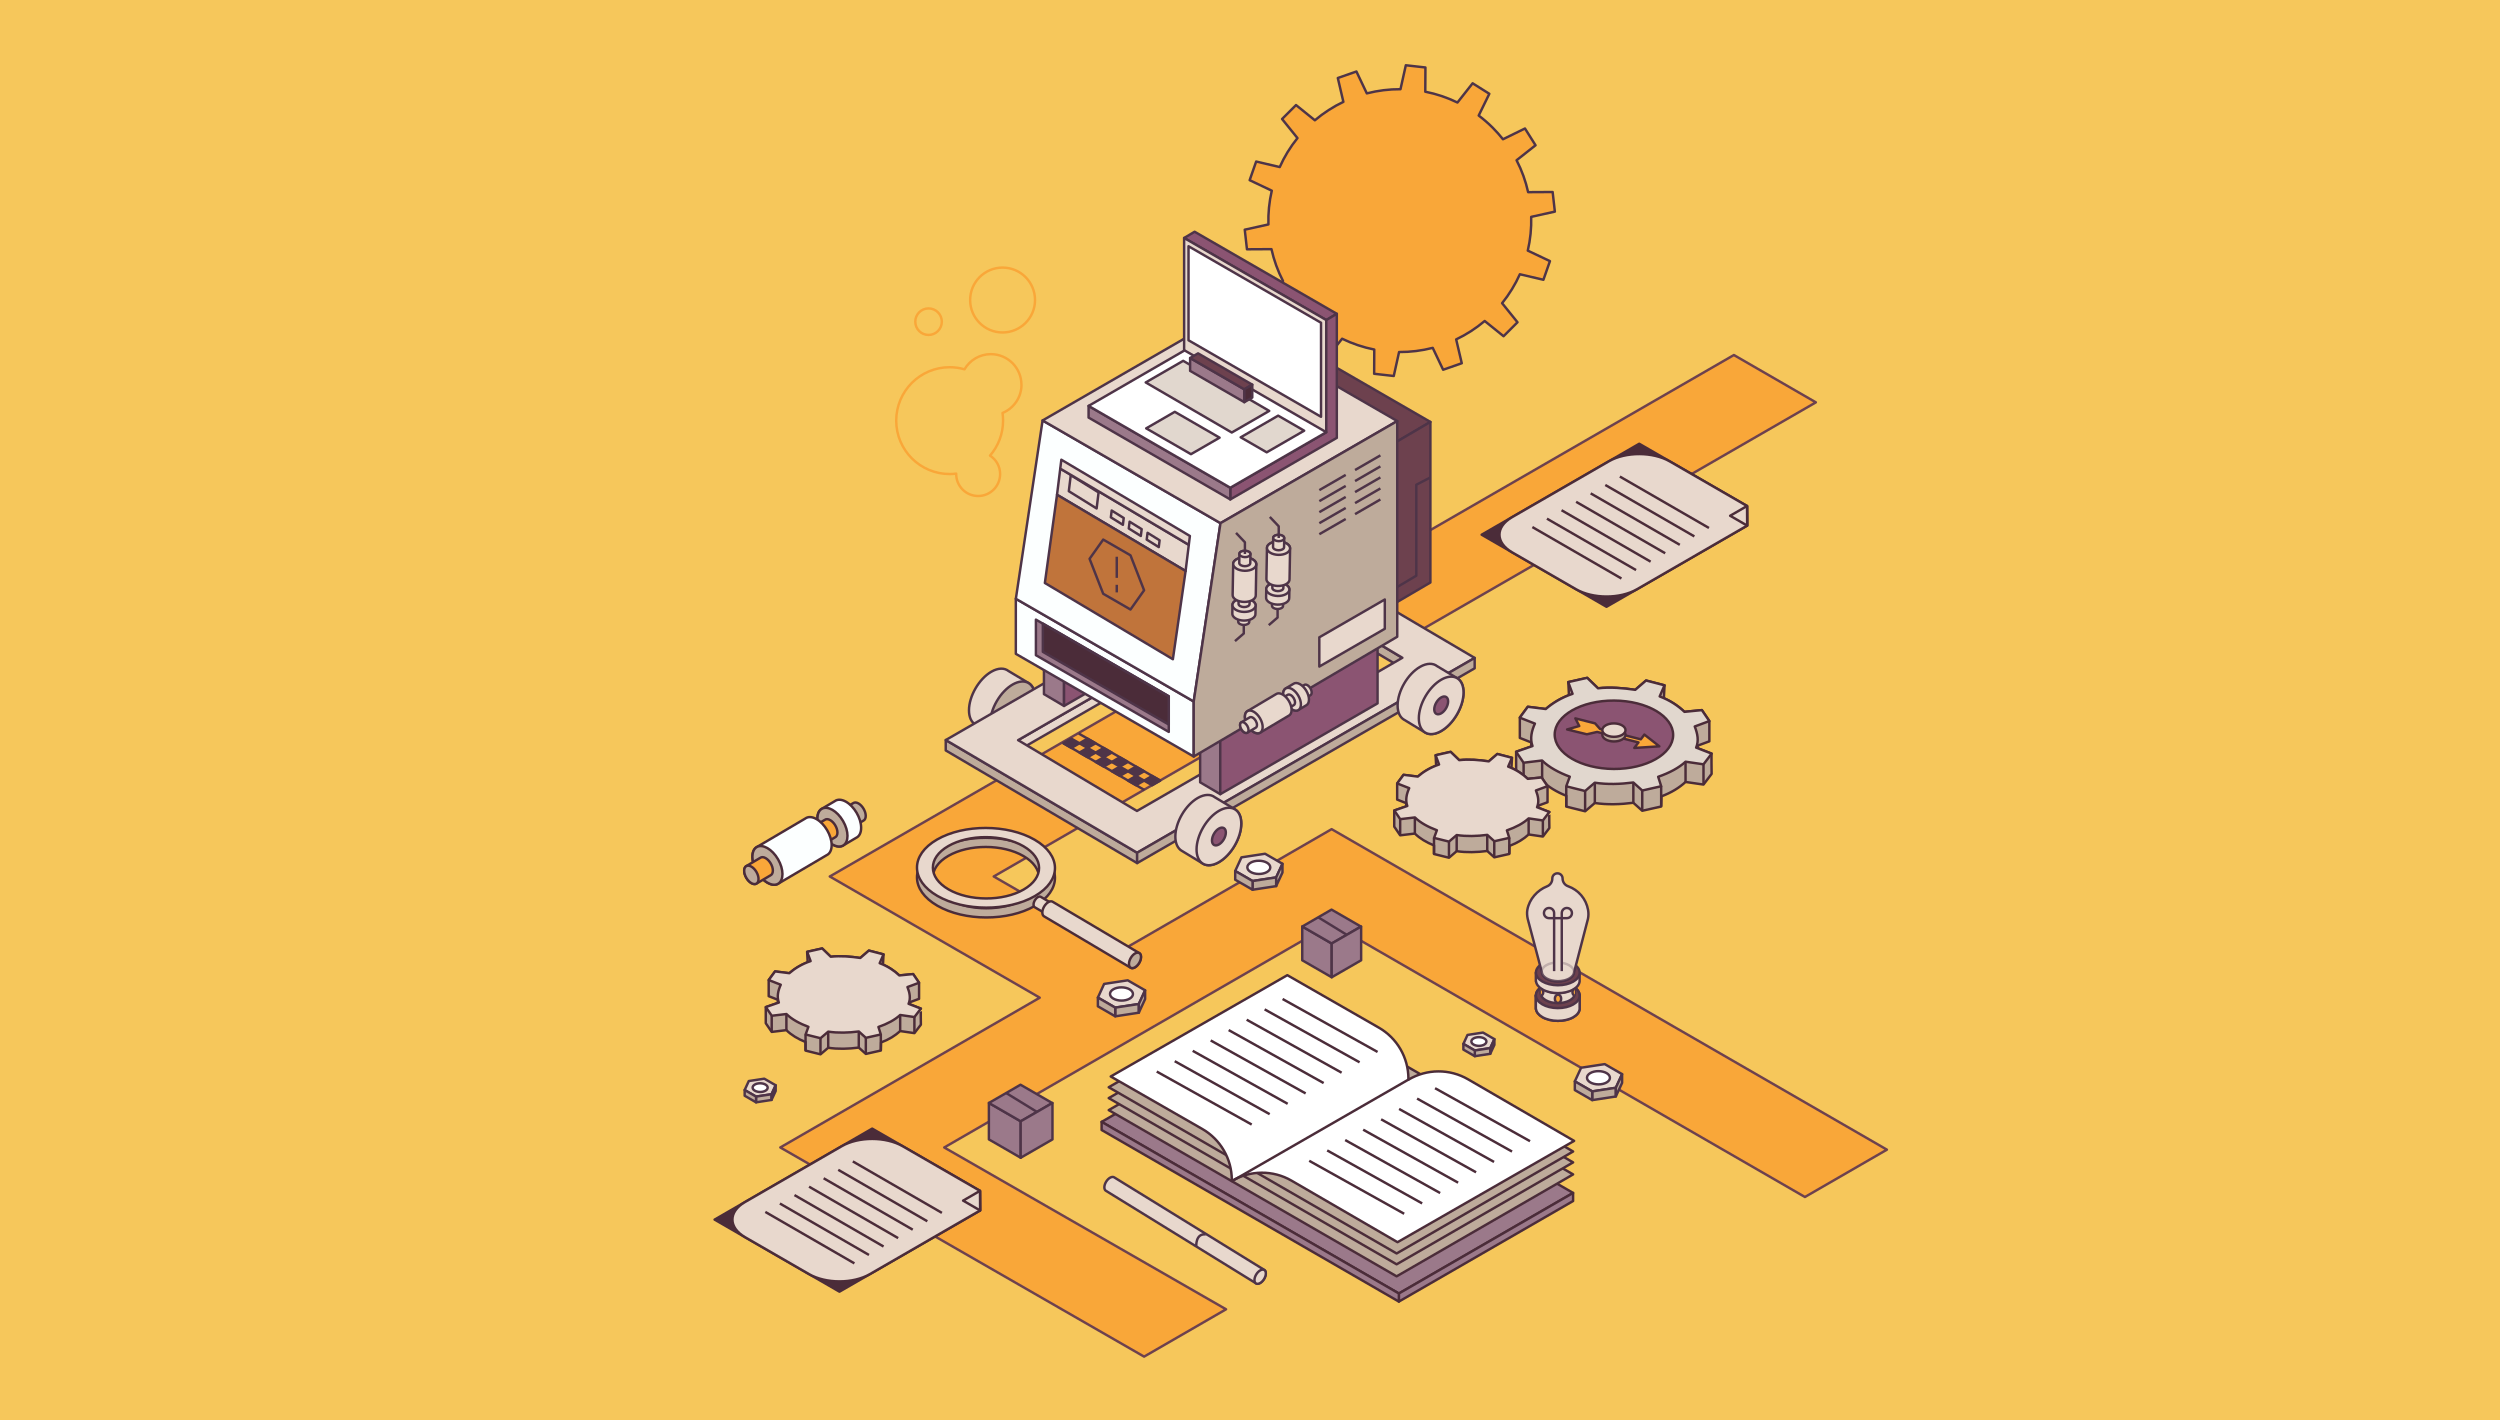 <?xml version="1.0" encoding="UTF-8"?><svg id="Layer_1" xmlns="http://www.w3.org/2000/svg" width="880" height="500" viewBox="0 0 880 500"><rect width="880" height="500" style="fill:#f6c75b;"/><g><polygon points="635.33 421.34 664.19 404.68 497.59 308.52 497.59 308.52 468.73 291.86 439.88 308.52 439.88 308.52 394.83 334.52 349.79 308.52 639.18 141.63 610.32 124.97 292.08 308.52 320.93 325.18 320.93 325.18 365.98 351.18 365.98 351.18 365.98 351.19 274.67 403.9 274.69 403.92 274.69 403.92 402.72 477.53 431.57 460.87 332.37 403.91 406.28 361.24 406.28 361.24 423.69 351.18 423.69 351.18 468.73 325.18 635.33 421.34" style="fill:#f9a739; stroke:#6d414e; stroke-linejoin:round; stroke-width:.87px;"/><path d="m540.49,51.11l-3.7-5.88-7.75,3.79c-1.11-1.41-2.32-2.77-3.62-4.08-1.56-1.56-3.21-2.98-4.92-4.27l3.74-7.66-5.88-3.69-5.34,6.77c-3.63-1.77-7.43-3.04-11.32-3.81l.05-8.53-6.9-.78-1.88,8.43c-3.98-.02-7.97.47-11.85,1.47l-3.66-7.7-6.55,2.29,1.96,8.4c-3.55,1.68-6.92,3.84-10.03,6.48l-6.64-5.36-4.91,4.91,5.42,6.72c-2.56,3.17-4.64,6.59-6.24,10.19l-8.3-1.94-2.29,6.56,7.79,3.7c-.91,3.9-1.31,7.9-1.19,11.88l-8.33,1.85.78,6.9,8.63-.05c.85,3.86,2.21,7.65,4.07,11.23l-6.69,5.28,3.7,5.88,7.76-3.79c1.11,1.41,2.32,2.77,3.62,4.07,1.56,1.56,3.21,2.98,4.92,4.27l-3.74,7.66,5.88,3.7,5.34-6.77c3.62,1.77,7.43,3.04,11.32,3.81l-.04,8.53,6.9.78,1.87-8.43c3.98.02,7.97-.47,11.85-1.47l3.66,7.7,6.56-2.29-1.97-8.39c3.55-1.69,6.92-3.84,10.04-6.48l6.64,5.36,4.91-4.91-5.42-6.72c2.56-3.17,4.64-6.6,6.25-10.18l8.29,1.94,2.3-6.56-7.8-3.7c.91-3.9,1.31-7.9,1.2-11.88l8.33-1.85-.78-6.9-8.63.05c-.86-3.87-2.21-7.65-4.07-11.23l6.69-5.28Z" style="fill:#f9a739; stroke:#4e3448; stroke-linejoin:round; stroke-width:.87px;"/><g><polygon points="492.4 455.31 387.77 394.9 449.1 359.5 553.73 419.91 492.4 455.31" style="fill:#9b798a; stroke:#4b2c39; stroke-linejoin:round; stroke-width:.87px;"/><polygon points="553.73 422.76 492.4 458.16 492.4 455.31 553.73 419.91 553.73 422.76" style="fill:#9b798a; stroke:#4b2c39; stroke-linejoin:round; stroke-width:.87px;"/><polygon points="387.77 397.76 492.4 458.16 492.4 455.31 387.77 394.9 387.77 397.76" style="fill:#9b798a; stroke:#4b2c39; stroke-linejoin:round; stroke-width:.87px;"/></g><polygon points="491.61 449.27 390.27 390.76 452.39 354.88 553.73 413.39 491.61 449.27" style="fill:#beab9b; stroke:#4b2c39; stroke-linejoin:round; stroke-width:.87px;"/><polygon points="491.61 445.04 390.27 386.53 452.39 350.65 553.73 409.16 491.61 445.04" style="fill:#beab9b; stroke:#4b2c39; stroke-linejoin:round; stroke-width:.87px;"/><polygon points="491.61 441.22 390.27 382.71 452.39 346.82 485.32 365.84 478.44 389.33 510.05 380.11 553.73 405.33 491.61 441.22" style="fill:#beab9b; stroke:#4b2c39; stroke-linejoin:round; stroke-width:.87px;"/><path d="m453.14,343.26l32.21,18.47c6.44,3.69,10.41,10.55,10.41,17.97v.36h0c6.46-3.86,14.51-3.91,21.02-.13l37.31,21.66-62.16,35.66-37.31-21.66c-6.51-3.78-14.56-3.73-21.02.13h0s0-.36,0-.36c0-7.42-3.97-14.28-10.41-17.97l-32.21-18.47,62.16-35.66Z" style="fill:#fff; stroke:#4b2c39; stroke-linejoin:round; stroke-width:.87px;"/><line x1="433.78" y1="415.68" x2="495.9" y2="379.94" style="fill:#e8d8cd; stroke:#4b2c39; stroke-linejoin:round; stroke-width:.87px;"/><g><line x1="505.14" y1="383.05" x2="538.57" y2="401.7" style="fill:#e8d8cd; stroke:#4b2c39; stroke-linejoin:round; stroke-width:.87px;"/><line x1="498.81" y1="386.7" x2="532.24" y2="405.35" style="fill:#e8d8cd; stroke:#4b2c39; stroke-linejoin:round; stroke-width:.87px;"/><line x1="492.48" y1="390.35" x2="525.91" y2="409" style="fill:#e8d8cd; stroke:#4b2c39; stroke-linejoin:round; stroke-width:.87px;"/><line x1="486.15" y1="394" x2="519.58" y2="412.65" style="fill:#e8d8cd; stroke:#4b2c39; stroke-linejoin:round; stroke-width:.87px;"/><line x1="479.83" y1="397.65" x2="513.26" y2="416.3" style="fill:#e8d8cd; stroke:#4b2c39; stroke-linejoin:round; stroke-width:.87px;"/><line x1="473.5" y1="401.3" x2="506.93" y2="419.95" style="fill:#e8d8cd; stroke:#4b2c39; stroke-linejoin:round; stroke-width:.87px;"/><line x1="467.17" y1="404.95" x2="500.6" y2="423.6" style="fill:#e8d8cd; stroke:#4b2c39; stroke-linejoin:round; stroke-width:.87px;"/><line x1="460.84" y1="408.6" x2="494.27" y2="427.25" style="fill:#e8d8cd; stroke:#4b2c39; stroke-linejoin:round; stroke-width:.87px;"/></g><g><line x1="451.47" y1="351.65" x2="484.9" y2="370.29" style="fill:#e8d8cd; stroke:#4b2c39; stroke-linejoin:round; stroke-width:.87px;"/><line x1="445.15" y1="355.3" x2="478.58" y2="373.94" style="fill:#e8d8cd; stroke:#4b2c39; stroke-linejoin:round; stroke-width:.87px;"/><line x1="438.82" y1="358.94" x2="472.25" y2="377.59" style="fill:#e8d8cd; stroke:#4b2c39; stroke-linejoin:round; stroke-width:.87px;"/><line x1="432.49" y1="362.59" x2="465.92" y2="381.24" style="fill:#e8d8cd; stroke:#4b2c39; stroke-linejoin:round; stroke-width:.87px;"/><line x1="426.16" y1="366.24" x2="459.59" y2="384.89" style="fill:#e8d8cd; stroke:#4b2c39; stroke-linejoin:round; stroke-width:.87px;"/><line x1="419.83" y1="369.89" x2="453.26" y2="388.54" style="fill:#e8d8cd; stroke:#4b2c39; stroke-linejoin:round; stroke-width:.87px;"/><line x1="413.5" y1="373.54" x2="446.93" y2="392.19" style="fill:#e8d8cd; stroke:#4b2c39; stroke-linejoin:round; stroke-width:.87px;"/><line x1="407.17" y1="377.19" x2="440.6" y2="395.84" style="fill:#e8d8cd; stroke:#4b2c39; stroke-linejoin:round; stroke-width:.87px;"/></g><g><polygon points="345 426.08 295.49 454.67 251.54 429.3 307.01 397.27 344.96 419.18 345 426.08" style="fill:#4b2c39; stroke:#4b2c39; stroke-linejoin:round; stroke-width:.87px;"/><path d="m345,426.08l-38.84,22.43c-5.89,3.4-15.48,3.39-21.41-.04l-22.47-12.97c-5.93-3.42-5.96-8.96-.07-12.36l34.13-19.7c5.89-3.4,15.48-3.39,21.41.04l27.21,15.71.04,6.9Z" style="fill:#e8d8cd; stroke:#4b2c39; stroke-linejoin:round; stroke-width:.87px;"/><line x1="300.19" y1="408.82" x2="331.55" y2="426.93" style="fill:#e8d8cd; stroke:#4b2c39; stroke-linejoin:round; stroke-width:.87px;"/><line x1="295.06" y1="411.78" x2="326.42" y2="429.89" style="fill:#e8d8cd; stroke:#4b2c39; stroke-linejoin:round; stroke-width:.87px;"/><line x1="289.92" y1="414.75" x2="321.29" y2="432.85" style="fill:#e8d8cd; stroke:#4b2c39; stroke-linejoin:round; stroke-width:.87px;"/><line x1="284.79" y1="417.71" x2="316.15" y2="435.82" style="fill:#e8d8cd; stroke:#4b2c39; stroke-linejoin:round; stroke-width:.87px;"/><line x1="279.65" y1="420.67" x2="311.02" y2="438.78" style="fill:#e8d8cd; stroke:#4b2c39; stroke-linejoin:round; stroke-width:.87px;"/><line x1="274.52" y1="423.64" x2="305.88" y2="441.75" style="fill:#e8d8cd; stroke:#4b2c39; stroke-linejoin:round; stroke-width:.87px;"/><line x1="269.39" y1="426.6" x2="300.75" y2="444.71" style="fill:#e8d8cd; stroke:#4b2c39; stroke-linejoin:round; stroke-width:.87px;"/><polygon points="339.01 422.62 344.96 419.18 345 426.08 339.01 422.62" style="fill:#e8d8cd; stroke:#4b2c39; stroke-linejoin:round; stroke-width:.87px;"/></g><g><g><path d="m444.94,446.95c.4.19.64.65.62,1.33-.04,1.25-.96,2.75-2.07,3.35-.6.32-1.13.31-1.48.04l-52.66-32.47c-.4-.19-.64-.65-.62-1.33.04-1.25.96-2.75,2.07-3.35.6-.32,1.13-.31,1.48-.04l52.66,32.47Z" style="fill:#e8d8cd; stroke:#4e3448; stroke-linejoin:round; stroke-width:.87px;"/><ellipse cx="443.56" cy="449.37" rx="2.78" ry="1.6" transform="translate(-172.49 587.76) rotate(-58.03)" style="fill:#e8d8cd; stroke:#4e3448; stroke-linejoin:round; stroke-width:.87px;"/></g><path d="m421.09,438.69s-.31-4.61,3.36-4.18" style="fill:#e8d8cd; stroke:#4e3448; stroke-linejoin:round; stroke-width:.87px;"/></g><circle cx="352.91" cy="105.61" r="11.42" style="fill:none; stroke:#f9a739; stroke-linejoin:round; stroke-width:.87px;"/><circle cx="326.85" cy="113.23" r="4.67" style="fill:none; stroke:#f9a739; stroke-linejoin:round; stroke-width:.87px;"/><path d="m359.54,135.42c0-5.94-4.82-10.76-10.76-10.76-3.96,0-7.42,2.15-9.28,5.34-1.66-.48-3.42-.74-5.23-.74-10.38,0-18.8,8.42-18.8,18.8s8.42,18.8,18.8,18.8c.78,0,1.55-.05,2.31-.15,0,.05,0,.1,0,.15,0,4.27,3.46,7.73,7.73,7.73s7.73-3.46,7.73-7.73c0-2.73-1.42-5.12-3.55-6.49,2.86-3.3,4.59-7.6,4.59-12.31,0-.91-.07-1.81-.19-2.69,3.91-1.61,6.67-5.46,6.67-9.95Z" style="fill:none; stroke:#f9a739; stroke-linejoin:round; stroke-width:.87px;"/><g><g><path d="m552.03,240.11l6.67-1.5,3.8,3.68c4.36-.5,8.97-.08,13.12.54l3.8-3.28,6.5,1.69-.24,4.51c2.9,1.28,5.26,2.93,7.25,4.82l6.13-.61,2.63,3.86v7.13l-4.11,1.52c0,.23,0,.46,0,.68,0,.07.01.15,0,.22l4.91,1.91c-.1-.1,0,7.13,0,7.13l-2.87,3.76-6.31-.92c-2.18,2.01-4.91,3.73-8.47,5.06l-.11,3.59-6.66,1.49-3.13-2.81c-4.62.59-9.16.74-13.56.08l-3.42,2.91-6.64-1.65v-3.81c-3.43-1.37-6.32-3.11-8.49-5.27l-6.52.78-2.63-3.86v-7.13l5.33-1.85s0-.05,0-.08c-.02-.26-.02-.53,0-.79-.01-.19-.02-.38,0-.57l-4.03-1.59v-7.13l2.82-3.83,6.31.79c2.14-1.85,4.84-3.6,8.16-4.89l-.23-4.59Z" style="fill:#beab9b; stroke:#4b2c39; stroke-linejoin:round; stroke-width:.87px;"/><path d="m578.07,278.26l6.67-1.5-1.06-3.33c3.97-1.38,7.28-3.14,9.64-5.31l6.31.92,2.87-3.76-5.46-2.12c1-2.44.51-4.88-.49-7.44l5.14-1.9-2.63-3.86-6.13.61c-2.32-2.2-5.13-4.07-8.72-5.43l1.7-3.91-6.5-1.69-3.8,3.28c-4.15-.61-8.75-1.04-13.11-.54l-3.81-3.68-6.67,1.5,1.52,4.13c-3.92,1.31-7.04,3.27-9.44,5.35l-6.32-.8-2.82,3.83,5.33,2.1c-1.15,2.49-1.8,5.27-.85,7.9l-5.78,2.01,2.63,3.86,6.52-.78c2.39,2.38,5.92,4.26,9.75,5.69l-1.25,3.39,6.64,1.66,3.42-2.92c4.4.66,8.94.52,13.56-.08l3.12,2.81Z" style="fill:#e1d7ce; stroke:#4b2c39; stroke-linejoin:round; stroke-width:.87px;"/><line x1="557.96" y1="285.57" x2="557.96" y2="278.45" style="fill:#e8d8cd; stroke:#4b2c39; stroke-linejoin:round; stroke-width:.87px;"/><line x1="561.38" y1="282.66" x2="561.38" y2="275.53" style="fill:#e8d8cd; stroke:#4b2c39; stroke-linejoin:round; stroke-width:.87px;"/><line x1="578.07" y1="285.38" x2="578.07" y2="278.26" style="fill:#e8d8cd; stroke:#4b2c39; stroke-linejoin:round; stroke-width:.87px;"/><line x1="574.94" y1="282.58" x2="574.94" y2="275.45" style="fill:#e8d8cd; stroke:#4b2c39; stroke-linejoin:round; stroke-width:.87px;"/><line x1="584.73" y1="283.89" x2="584.73" y2="276.76" style="fill:#e8d8cd; stroke:#4b2c39; stroke-linejoin:round; stroke-width:.87px;"/><line x1="599.63" y1="276.16" x2="599.63" y2="269.03" style="fill:#e8d8cd; stroke:#4b2c39; stroke-linejoin:round; stroke-width:.87px;"/><line x1="593.31" y1="275.24" x2="593.31" y2="268.11" style="fill:#e8d8cd; stroke:#4b2c39; stroke-linejoin:round; stroke-width:.87px;"/><line x1="551.32" y1="283.92" x2="551.32" y2="276.79" style="fill:#e8d8cd; stroke:#4b2c39; stroke-linejoin:round; stroke-width:.87px;"/><line x1="542.83" y1="274.84" x2="542.83" y2="267.71" style="fill:#e8d8cd; stroke:#4b2c39; stroke-linejoin:round; stroke-width:.87px;"/><line x1="536.31" y1="275.61" x2="536.31" y2="268.49" style="fill:#e8d8cd; stroke:#4b2c39; stroke-linejoin:round; stroke-width:.87px;"/></g><g><ellipse cx="568.11" cy="258.64" rx="12.04" ry="20.85" transform="translate(306.39 825.34) rotate(-89.69)" style="fill:#8b5472; stroke:#4b2c39; stroke-linejoin:round; stroke-width:.87px;"/><polygon points="558.58 258.47 562.19 257.64 576.74 261.33 575.27 263.28 584.09 262.71 578.82 258.57 577.56 260.24 563.2 256.59 561.47 254.63 554.52 252.87 555.9 255.56 551.62 256.77 551.62 256.77 558.58 258.47" style="fill:#f9a739; stroke:#4b2c39; stroke-linejoin:round; stroke-width:.87px;"/><ellipse cx="568.11" cy="258.64" rx="2.36" ry="4.08" transform="translate(306.39 825.34) rotate(-89.69)" style="fill:#beab9b; stroke:#4b2c39; stroke-linejoin:round; stroke-width:.87px;"/><ellipse cx="568.11" cy="257.01" rx="2.36" ry="4.08" transform="translate(308.02 823.71) rotate(-89.69)" style="fill:#e8d8cd; stroke:#4b2c39; stroke-linejoin:round; stroke-width:.87px;"/></g></g><g><path d="m505.33,265.86l5.29-1.19,3.02,2.92c3.46-.4,7.11-.06,10.41.43l3.01-2.61,5.16,1.34-.19,3.58c2.3,1.02,4.17,2.33,5.75,3.83l4.86-.48,2.09,3.06v5.65l-3.26,1.2c0,.18,0,.36,0,.54,0,.06,0,.12,0,.18l3.9,1.52c-.08-.08,0,5.65,0,5.65l-2.28,2.98-5.01-.73c-1.73,1.59-3.89,2.96-6.72,4.01l-.09,2.85-5.28,1.19-2.48-2.23c-3.66.47-7.27.59-10.76.06l-2.71,2.31-5.27-1.31v-3.02c-2.72-1.09-5.02-2.47-6.74-4.18l-5.17.62-2.09-3.06v-5.65l4.23-1.47s0-.04,0-.06c-.01-.21-.01-.42,0-.63,0-.15-.01-.3,0-.45l-3.2-1.26v-5.65l2.24-3.04,5.01.63c1.7-1.47,3.84-2.86,6.47-3.88l-.19-3.64Z" style="fill:#beab9b; stroke:#4b2c39; stroke-linejoin:round; stroke-width:.87px;"/><path d="m525.98,296.12l5.29-1.19-.84-2.64c3.15-1.09,5.78-2.49,7.65-4.22l5.01.73,2.28-2.98-4.33-1.68c.8-1.93.4-3.87-.39-5.9l4.08-1.51-2.09-3.06-4.86.48c-1.84-1.74-4.07-3.23-6.91-4.31l1.35-3.1-5.16-1.34-3.01,2.6c-3.29-.49-6.94-.82-10.4-.43l-3.02-2.92-5.29,1.19,1.21,3.27c-3.11,1.04-5.58,2.59-7.49,4.25l-5.01-.63-2.24,3.04,4.23,1.66c-.91,1.97-1.43,4.18-.67,6.27l-4.58,1.59,2.09,3.06,5.17-.61c1.89,1.88,4.7,3.38,7.73,4.51l-.99,2.69,5.26,1.31,2.71-2.31c3.49.52,7.09.41,10.76-.06l2.48,2.23Z" style="fill:#e8d8cd; stroke:#4b2c39; stroke-linejoin:round; stroke-width:.87px;"/><line x1="510.03" y1="301.92" x2="510.03" y2="296.27" style="fill:#e8d8cd; stroke:#4b2c39; stroke-linejoin:round; stroke-width:.87px;"/><line x1="512.75" y1="299.61" x2="512.75" y2="293.96" style="fill:#e8d8cd; stroke:#4b2c39; stroke-linejoin:round; stroke-width:.87px;"/><line x1="525.98" y1="301.77" x2="525.98" y2="296.12" style="fill:#e8d8cd; stroke:#4b2c39; stroke-linejoin:round; stroke-width:.87px;"/><line x1="523.51" y1="299.55" x2="523.51" y2="293.89" style="fill:#e8d8cd; stroke:#4b2c39; stroke-linejoin:round; stroke-width:.87px;"/><line x1="531.27" y1="300.59" x2="531.27" y2="294.93" style="fill:#e8d8cd; stroke:#4b2c39; stroke-linejoin:round; stroke-width:.87px;"/><line x1="543.09" y1="294.46" x2="543.09" y2="288.8" style="fill:#e8d8cd; stroke:#4b2c39; stroke-linejoin:round; stroke-width:.87px;"/><line x1="538.08" y1="293.72" x2="538.08" y2="288.07" style="fill:#e8d8cd; stroke:#4b2c39; stroke-linejoin:round; stroke-width:.87px;"/><line x1="504.77" y1="300.61" x2="504.77" y2="294.95" style="fill:#e8d8cd; stroke:#4b2c39; stroke-linejoin:round; stroke-width:.87px;"/><line x1="498.03" y1="293.41" x2="498.03" y2="287.75" style="fill:#e8d8cd; stroke:#4b2c39; stroke-linejoin:round; stroke-width:.87px;"/><line x1="492.86" y1="294.02" x2="492.86" y2="288.37" style="fill:#e8d8cd; stroke:#4b2c39; stroke-linejoin:round; stroke-width:.87px;"/></g><g><path d="m284.11,335.06l5.29-1.19,3.02,2.92c3.46-.4,7.11-.06,10.41.43l3.01-2.61,5.16,1.34-.19,3.58c2.3,1.02,4.17,2.33,5.75,3.83l4.86-.48,2.09,3.06v5.65l-3.26,1.2c0,.18,0,.36,0,.54,0,.06,0,.12,0,.18l3.9,1.52c-.08-.08,0,5.65,0,5.65l-2.28,2.98-5.01-.73c-1.73,1.59-3.89,2.96-6.72,4.01l-.09,2.85-5.28,1.19-2.48-2.23c-3.66.47-7.27.59-10.76.06l-2.71,2.31-5.27-1.31v-3.02c-2.72-1.09-5.02-2.47-6.74-4.18l-5.17.62-2.09-3.06v-5.65l4.23-1.47s0-.04,0-.06c-.01-.21-.01-.42,0-.63,0-.15-.01-.3,0-.45l-3.2-1.26v-5.65l2.24-3.04,5.01.63c1.7-1.47,3.84-2.86,6.47-3.88l-.19-3.64Z" style="fill:#beab9b; stroke:#4b2c39; stroke-linejoin:round; stroke-width:.87px;"/><path d="m304.76,365.32l5.29-1.19-.84-2.64c3.15-1.09,5.78-2.49,7.65-4.22l5.01.73,2.28-2.98-4.33-1.68c.8-1.93.4-3.87-.39-5.9l4.08-1.51-2.09-3.06-4.86.48c-1.84-1.74-4.07-3.23-6.91-4.31l1.35-3.1-5.16-1.34-3.01,2.6c-3.29-.49-6.94-.82-10.4-.43l-3.02-2.92-5.29,1.19,1.21,3.27c-3.11,1.04-5.58,2.59-7.49,4.25l-5.01-.63-2.24,3.04,4.23,1.66c-.91,1.97-1.43,4.18-.67,6.27l-4.58,1.59,2.09,3.06,5.17-.61c1.89,1.88,4.7,3.38,7.73,4.51l-.99,2.69,5.26,1.31,2.71-2.31c3.49.52,7.09.41,10.76-.06l2.48,2.23Z" style="fill:#e8d8cd; stroke:#4b2c39; stroke-linejoin:round; stroke-width:.87px;"/><line x1="288.81" y1="371.12" x2="288.81" y2="365.47" style="fill:#e8d8cd; stroke:#4b2c39; stroke-linejoin:round; stroke-width:.87px;"/><line x1="291.53" y1="368.81" x2="291.53" y2="363.16" style="fill:#e8d8cd; stroke:#4b2c39; stroke-linejoin:round; stroke-width:.87px;"/><line x1="304.77" y1="370.97" x2="304.77" y2="365.32" style="fill:#e8d8cd; stroke:#4b2c39; stroke-linejoin:round; stroke-width:.87px;"/><line x1="302.29" y1="368.75" x2="302.29" y2="363.09" style="fill:#e8d8cd; stroke:#4b2c39; stroke-linejoin:round; stroke-width:.87px;"/><line x1="310.05" y1="369.79" x2="310.05" y2="364.13" style="fill:#e8d8cd; stroke:#4b2c39; stroke-linejoin:round; stroke-width:.87px;"/><line x1="321.87" y1="363.66" x2="321.87" y2="358" style="fill:#e8d8cd; stroke:#4b2c39; stroke-linejoin:round; stroke-width:.87px;"/><line x1="316.86" y1="362.93" x2="316.86" y2="357.27" style="fill:#e8d8cd; stroke:#4b2c39; stroke-linejoin:round; stroke-width:.87px;"/><line x1="283.55" y1="369.81" x2="283.55" y2="364.16" style="fill:#e8d8cd; stroke:#4b2c39; stroke-linejoin:round; stroke-width:.87px;"/><line x1="276.81" y1="362.61" x2="276.81" y2="356.95" style="fill:#e8d8cd; stroke:#4b2c39; stroke-linejoin:round; stroke-width:.87px;"/><line x1="271.64" y1="363.22" x2="271.64" y2="357.57" style="fill:#e8d8cd; stroke:#4b2c39; stroke-linejoin:round; stroke-width:.87px;"/></g><g><polygon points="359.28 407.53 348.09 401.07 348.09 388.23 359.28 394.69 359.28 407.53" style="fill:#9b798a; stroke:#4e3448; stroke-linejoin:round; stroke-width:.87px;"/><polygon points="359.29 394.7 348.1 388.24 359.22 381.82 370.4 388.28 359.29 394.7" style="fill:#9b798a; stroke:#4e3448; stroke-linejoin:round; stroke-width:.87px;"/><polygon points="370.47 401.07 359.28 407.53 359.28 394.7 370.47 388.24 370.47 401.07" style="fill:#9b798a; stroke:#4e3448; stroke-linejoin:round; stroke-width:.87px;"/><line x1="354.23" y1="384.78" x2="364.85" y2="391.3" style="fill:#9b798a; stroke:#4e3448; stroke-linejoin:round; stroke-width:.87px;"/></g><g><polygon points="468.76 344 458.39 338.02 458.39 326.12 468.76 332.11 468.76 344" style="fill:#9b798a; stroke:#4e3448; stroke-linejoin:round; stroke-width:.87px;"/><polygon points="468.76 332.11 458.4 326.13 468.7 320.18 479.06 326.16 468.76 332.11" style="fill:#9b798a; stroke:#4e3448; stroke-linejoin:round; stroke-width:.87px;"/><polygon points="479.12 338.02 468.76 344 468.76 332.11 479.12 326.13 479.12 338.02" style="fill:#9b798a; stroke:#4e3448; stroke-linejoin:round; stroke-width:.87px;"/><line x1="464.08" y1="322.93" x2="473.92" y2="328.97" style="fill:#9b798a; stroke:#4e3448; stroke-linejoin:round; stroke-width:.87px;"/></g><g><polygon points="570.98 378.1 564.87 374.57 556.55 375.84 554.34 380.64 560.46 384.17 568.78 382.9 570.98 378.1" style="fill:#e8d8cd; stroke:#4e3448; stroke-linejoin:round; stroke-width:.87px;"/><ellipse cx="562.66" cy="379.37" rx="2.33" ry="4.04" transform="translate(180.25 939.97) rotate(-89.69)" style="fill:#fff; stroke:#4e3448; stroke-linejoin:round; stroke-width:.87px;"/><polygon points="568.78 385.97 560.46 387.24 560.46 384.17 568.78 382.9 568.78 385.97" style="fill:#beab9b; stroke:#4e3448; stroke-linejoin:round; stroke-width:.87px;"/><polygon points="560.46 387.24 554.34 383.71 554.34 380.64 560.46 384.17 560.46 387.24" style="fill:#beab9b; stroke:#4e3448; stroke-linejoin:round; stroke-width:.87px;"/><polygon points="570.98 381.17 568.78 385.93 568.78 382.86 570.98 378.1 570.98 381.17" style="fill:#beab9b; stroke:#4e3448; stroke-linejoin:round; stroke-width:.87px;"/></g><g><polygon points="403.08 348.6 396.97 345.07 388.65 346.34 386.45 351.15 392.56 354.68 400.88 353.41 403.08 348.6" style="fill:#e8d8cd; stroke:#4e3448; stroke-linejoin:round; stroke-width:.87px;"/><ellipse cx="394.76" cy="349.88" rx="2.33" ry="4.04" transform="translate(42.75 742.74) rotate(-89.69)" style="fill:#fff; stroke:#4e3448; stroke-linejoin:round; stroke-width:.87px;"/><polygon points="400.88 356.47 392.56 357.75 392.56 354.68 400.88 353.41 400.88 356.47" style="fill:#beab9b; stroke:#4e3448; stroke-linejoin:round; stroke-width:.87px;"/><polygon points="392.56 357.75 386.45 354.22 386.45 351.15 392.56 354.68 392.56 357.75" style="fill:#beab9b; stroke:#4e3448; stroke-linejoin:round; stroke-width:.87px;"/><polygon points="403.08 351.67 400.88 356.43 400.88 353.36 403.08 348.6 403.08 351.67" style="fill:#beab9b; stroke:#4e3448; stroke-linejoin:round; stroke-width:.87px;"/></g><g><polygon points="451.43 304.05 445.31 300.52 436.99 301.79 434.79 306.59 440.9 310.12 449.22 308.85 451.43 304.05" style="fill:#e8d8cd; stroke:#4e3448; stroke-linejoin:round; stroke-width:.87px;"/><ellipse cx="443.11" cy="305.32" rx="2.33" ry="4.04" transform="translate(135.39 746.76) rotate(-89.69)" style="fill:#fff; stroke:#4e3448; stroke-linejoin:round; stroke-width:.87px;"/><polygon points="449.22 311.92 440.9 313.19 440.9 310.12 449.22 308.85 449.22 311.92" style="fill:#beab9b; stroke:#4e3448; stroke-linejoin:round; stroke-width:.87px;"/><polygon points="440.9 313.19 434.79 309.66 434.79 306.59 440.9 310.12 440.9 313.19" style="fill:#beab9b; stroke:#4e3448; stroke-linejoin:round; stroke-width:.87px;"/><polygon points="451.43 307.12 449.22 311.88 449.22 308.81 451.43 304.05 451.43 307.12" style="fill:#beab9b; stroke:#4e3448; stroke-linejoin:round; stroke-width:.87px;"/></g><g><polygon points="273.04 382.02 269.03 379.7 263.57 380.53 262.12 383.69 266.13 386 271.59 385.17 273.04 382.02" style="fill:#e8d8cd; stroke:#4e3448; stroke-linejoin:round; stroke-width:.87px;"/><ellipse cx="267.58" cy="382.85" rx="1.53" ry="2.65" transform="translate(-116.72 648.35) rotate(-89.69)" style="fill:#fff; stroke:#4e3448; stroke-linejoin:round; stroke-width:.87px;"/><polygon points="271.59 387.18 266.13 388.02 266.13 386 271.59 385.17 271.59 387.18" style="fill:#beab9b; stroke:#4e3448; stroke-linejoin:round; stroke-width:.87px;"/><polygon points="266.13 388.02 262.12 385.7 262.12 383.69 266.13 386 266.13 388.02" style="fill:#beab9b; stroke:#4e3448; stroke-linejoin:round; stroke-width:.87px;"/><polygon points="273.04 384.03 271.59 387.15 271.59 385.14 273.04 382.02 273.04 384.03" style="fill:#beab9b; stroke:#4e3448; stroke-linejoin:round; stroke-width:.87px;"/></g><g><polygon points="526.03 365.78 522.02 363.46 516.56 364.3 515.11 367.45 519.13 369.77 524.58 368.93 526.03 365.78" style="fill:#e8d8cd; stroke:#4e3448; stroke-linejoin:round; stroke-width:.87px;"/><ellipse cx="520.57" cy="366.62" rx="1.53" ry="2.65" transform="translate(151.14 885.19) rotate(-89.69)" style="fill:#fff; stroke:#4e3448; stroke-linejoin:round; stroke-width:.87px;"/><polygon points="524.58 370.94 519.13 371.78 519.13 369.77 524.58 368.93 524.58 370.94" style="fill:#beab9b; stroke:#4e3448; stroke-linejoin:round; stroke-width:.87px;"/><polygon points="519.13 371.78 515.11 369.46 515.11 367.45 519.13 369.77 519.13 371.78" style="fill:#beab9b; stroke:#4e3448; stroke-linejoin:round; stroke-width:.87px;"/><polygon points="526.03 367.79 524.58 370.92 524.58 368.91 526.03 365.78 526.03 367.79" style="fill:#beab9b; stroke:#4e3448; stroke-linejoin:round; stroke-width:.87px;"/></g><g><g><path d="m556.03,355.19c.02-.17.02-.35,0-.53v-4.25h-15.41v4.79h.06c.13,1.03.88,2.04,2.25,2.83,3.01,1.74,7.89,1.75,10.88.02,1.37-.79,2.11-1.81,2.22-2.85h0Z" style="fill:#e8d8cd; stroke:#4e3448; stroke-linejoin:round; stroke-width:.87px;"/><ellipse cx="548.35" cy="350.42" rx="4.44" ry="7.69" transform="translate(194.96 896.86) rotate(-89.69)" style="fill:#e8d8cd; stroke:#4e3448; stroke-linejoin:round; stroke-width:.87px;"/></g><path d="m556.03,355.19c.02-.17.02-.35,0-.53v-4.25h-15.41v4.79h.06c.13,1.03.88,2.04,2.25,2.83,3.01,1.74,7.89,1.75,10.88.02,1.37-.79,2.11-1.81,2.22-2.85h0Z" style="fill:#e8d8cd; stroke:#4e3448; stroke-linejoin:round; stroke-width:.87px;"/><ellipse cx="548.35" cy="350.42" rx="4.44" ry="7.69" transform="translate(194.96 896.86) rotate(-89.69)" style="fill:#6d414e; stroke:#4e3448; stroke-linejoin:round; stroke-width:.87px;"/><g><path d="m554.38,349.83c.01-.14.01-.28,0-.41v-3.33h-12.1v3.76h.05c.1.81.69,1.6,1.76,2.22,2.37,1.37,6.19,1.37,8.54.02,1.08-.62,1.66-1.42,1.74-2.24h0Z" style="fill:#e8d8cd; stroke:#4e3448; stroke-linejoin:round; stroke-width:.87px;"/><ellipse cx="548.34" cy="346.08" rx="3.49" ry="6.04" transform="translate(199.29 892.54) rotate(-89.69)" style="fill:#e8d8cd; stroke:#4e3448; stroke-linejoin:round; stroke-width:.87px;"/></g><path d="m556.03,345.43c.02-.17.02-.35,0-.53v-2.53h-15.41v3.07h.06c.13,1.03.88,2.04,2.25,2.83,3.01,1.74,7.89,1.75,10.88.02,1.37-.79,2.11-1.81,2.22-2.85h0Z" style="fill:#e8d8cd; stroke:#4e3448; stroke-linejoin:round; stroke-width:.87px;"/><ellipse cx="548.35" cy="342.38" rx="4.44" ry="7.69" transform="translate(203 888.86) rotate(-89.69)" style="fill:#6d414e; stroke:#4e3448; stroke-linejoin:round; stroke-width:.87px;"/><ellipse cx="548.35" cy="342.38" rx="3.12" ry="5.41" transform="translate(203 888.86) rotate(-89.69)" style="fill:#e8d8cd; stroke:#4e3448; stroke-linejoin:round; stroke-width:.87px;"/><g><path d="m558.97,323.41l-4.86,18.71h0c0,.84-.55,1.67-1.66,2.31-2.22,1.28-5.82,1.27-8.05-.01-1.1-.63-1.66-1.46-1.68-2.29h-.01l-4.96-18.71c-.21-1.03-.31-2.09-.13-3.13.67-3.82,3.54-6.95,6.93-8.29,1.12-.44,1.86-1.51,1.86-2.71v-.07c0-.5.2-.95.53-1.28.33-.33.78-.53,1.28-.53s.95.2,1.28.53c.33.33.53.78.53,1.28,0,1.23.77,2.32,1.92,2.73,3.69,1.31,6.38,4.47,7.05,8.33.18,1.04.18,2.1-.03,3.13Z" style="fill:#e8d8cd; stroke:#4e3448; stroke-linejoin:round; stroke-width:.87px;"/><ellipse cx="548.33" cy="342.09" rx="3.29" ry="5.69" transform="translate(203.28 888.56) rotate(-89.69)" style="fill:#e8d8cd; opacity:.25; stroke:#4e3448; stroke-linejoin:round; stroke-width:.87px;"/><path d="m547.05,341.84v-20.44c0-.99-.8-1.79-1.79-1.79h0c-.99,0-1.79.8-1.79,1.79h0c0,.99.8,1.79,1.79,1.79h6.27c.99,0,1.79-.8,1.79-1.79h0c0-.99-.8-1.79-1.79-1.79h0c-.99,0-1.79.8-1.79,1.79v20.44" style="fill:#e8d8cd; stroke:#4e3448; stroke-linejoin:round; stroke-width:.87px;"/></g><ellipse cx="548.42" cy="351.57" rx="1.1" ry="1.46" style="fill:#f9a739; stroke:#4e3448; stroke-linejoin:round; stroke-width:.87px;"/><path d="m554.36,350.42c-.48,0-.86-.51-.86-1.15s.39-1.15.86-1.15" style="fill:#f9a739; stroke:#4e3448; stroke-linejoin:round; stroke-width:.87px;"/><path d="m542.38,350.42c.48,0,.86-.51.86-1.15,0-.63-.39-1.15-.86-1.15" style="fill:#f9a739; stroke:#4e3448; stroke-linejoin:round; stroke-width:.87px;"/></g><g><g><path d="m301.05,290.56c-.46.34-1.13.34-1.88-.09-1.4-.79-2.54-2.74-2.56-4.36,0-.88.32-1.47.84-1.71l2.85-1.68c.46-.34,1.13-.34,1.88.09,1.4.79,2.54,2.74,2.56,4.36,0,.88-.32,1.47-.84,1.71l-2.85,1.68Z" style="fill:#beab9b; stroke:#4b2c39; stroke-linejoin:round; stroke-width:.87px;"/><ellipse cx="299.15" cy="287.55" rx="2.06" ry="3.56" transform="translate(-103.99 189.3) rotate(-30.17)" style="fill:#beab9b; stroke:#4b2c39; stroke-linejoin:round; stroke-width:.87px;"/></g><path d="m297.01,297.47c-.96.71-2.36.7-3.93-.19-2.93-1.66-5.33-5.75-5.35-9.13-.02-1.83.67-3.08,1.76-3.58l4.35-2.56c.96-.71,2.36-.7,3.93.19,2.93,1.66,5.33,5.75,5.35,9.13.02,1.83-.67,3.08-1.76,3.58l-4.35,2.56Z" style="fill:#fcffff; stroke:#4b2c39; stroke-linejoin:round; stroke-width:.87px;"/><ellipse cx="293.02" cy="291.16" rx="4.31" ry="7.47" transform="translate(-106.63 186.71) rotate(-30.17)" style="fill:#beab9b; stroke:#4b2c39; stroke-linejoin:round; stroke-width:.87px;"/><path d="m289.12,297.58c-.46.34-1.13.34-1.88-.09-1.4-.79-2.54-2.74-2.56-4.36,0-.88.32-1.47.84-1.71l4.82-2.84c.46-.34,1.13-.34,1.88.09,1.4.79,2.54,2.74,2.56,4.36,0,.88-.32,1.47-.84,1.71l-4.82,2.84Z" style="fill:#f9a739; stroke:#4b2c39; stroke-linejoin:round; stroke-width:.87px;"/><path d="m274.13,310.94c-.96.71-2.36.7-3.93-.19-2.93-1.66-5.33-5.75-5.35-9.13-.02-1.83.67-3.08,1.76-3.58l16.85-9.92c.96-.71,2.36-.7,3.93.19,2.93,1.66,5.33,5.75,5.35,9.13.02,1.83-.67,3.08-1.76,3.58l-16.85,9.92Z" style="fill:#fcffff; stroke:#4b2c39; stroke-linejoin:round; stroke-width:.87px;"/><ellipse cx="270.14" cy="304.62" rx="4.31" ry="7.47" transform="translate(-116.5 177.03) rotate(-30.17)" style="fill:#beab9b; stroke:#4b2c39; stroke-linejoin:round; stroke-width:.87px;"/><path d="m266.39,310.96c-.46.34-1.13.34-1.88-.09-1.4-.79-2.54-2.74-2.56-4.36,0-.88.32-1.47.84-1.71l4.82-2.84c.46-.34,1.13-.34,1.88.09,1.4.79,2.54,2.74,2.56,4.36,0,.88-.32,1.47-.84,1.71l-4.82,2.84Z" style="fill:#f9a739; stroke:#4b2c39; stroke-linejoin:round; stroke-width:.87px;"/><ellipse cx="264.48" cy="307.95" rx="2.06" ry="3.56" transform="translate(-118.94 174.64) rotate(-30.17)" style="fill:#beab9b; stroke:#4b2c39; stroke-linejoin:round; stroke-width:.87px;"/></g><g><path d="m364.18,299.04c-9.51-5.49-24.89-5.52-34.34-.06-9.45,5.46-9.41,14.33.11,19.83,9.51,5.49,24.89,5.52,34.34.06,9.45-5.46,9.41-14.33-.11-19.83Zm-30.29,17.49c-7.32-4.23-7.36-11.06-.08-15.26,7.28-4.2,19.11-4.18,26.43.05,7.32,4.23,7.36,11.06.08,15.26-7.27,4.2-19.11,4.18-26.43-.05Z" style="fill:#beab9b; stroke:#4b2c39; stroke-linejoin:round; stroke-width:.87px;"/><path d="m364.18,295.58c-9.51-5.49-24.89-5.52-34.34-.06-9.45,5.46-9.41,14.33.11,19.83,9.51,5.49,24.89,5.52,34.34.06,9.45-5.46,9.41-14.33-.11-19.83Zm-30.29,17.49c-7.32-4.23-7.36-11.06-.08-15.26,7.28-4.2,19.11-4.18,26.43.05,7.32,4.23,7.36,11.06.08,15.26-7.27,4.2-19.11,4.18-26.43-.05Z" style="fill:#e8d8cd; stroke:#4b2c39; stroke-linejoin:round; stroke-width:.87px;"/><g><path d="m366.48,315.76c-.28-.22-.69-.23-1.16.04-.83.48-1.51,1.64-1.51,2.6,0,.47.17.81.44.96h0s30.91,18.25,30.91,18.25c.27.15.65.13,1.06-.11.83-.48,1.51-1.64,1.51-2.6,0-.47-.17-.81-.44-.96l-30.82-18.18Z" style="fill:#e8d8cd; stroke:#4b2c39; stroke-linejoin:round; stroke-width:.87px;"/><ellipse cx="396.23" cy="335.77" rx="2.12" ry="1.22" transform="translate(-93.62 508.38) rotate(-59.69)" style="fill:#e8d8cd; stroke:#4b2c39; stroke-linejoin:round; stroke-width:.87px;"/></g><g><path d="m370.65,317.49c-.39-.31-.97-.32-1.63.06-1.17.68-2.12,2.31-2.12,3.66,0,.67.24,1.14.62,1.35h0s30.5,18.1,30.5,18.1c.38.22.91.18,1.49-.16,1.17-.68,2.12-2.31,2.12-3.66,0-.67-.24-1.14-.62-1.36l-30.37-18Z" style="fill:#e8d8cd; stroke:#4b2c39; stroke-linejoin:round; stroke-width:.87px;"/><ellipse cx="399.52" cy="338.07" rx="2.99" ry="1.72" transform="translate(-93.97 512.35) rotate(-59.69)" style="fill:#beab9b; stroke:#4b2c39; stroke-linejoin:round; stroke-width:.87px;"/></g></g><g><g><path d="m355.02,236.22c-1.44-1.17-3.62-1.18-6.06.22-4.36,2.51-7.88,8.6-7.88,13.59,0,2.48.88,4.22,2.29,5.03h.02s7.48,4.54,7.48,4.54c1.42.8,3.38.67,5.54-.58,4.35-2.51,7.88-8.6,7.88-13.59,0-2.48-.87-4.22-2.29-5.04l-6.98-4.18Z" style="fill:#e8d8cd; stroke:#4e3448; stroke-linejoin:round; stroke-width:.87px;"/><ellipse cx="356.42" cy="250" rx="11.1" ry="6.4" transform="translate(-39.29 431.53) rotate(-59.69)" style="fill:#beab9b; stroke:#4e3448; stroke-linejoin:round; stroke-width:.87px;"/><ellipse cx="356.42" cy="250" rx="3.44" ry="1.99" transform="translate(-39.29 431.53) rotate(-59.69)" style="fill:#8b5472; stroke:#4e3448; stroke-linejoin:round; stroke-width:.87px;"/></g><g><polygon points="493.62 235.2 451.8 210.27 451.8 206.62 493.62 231.55 493.62 235.2" style="fill:#beab9b; stroke:#4e3448; stroke-linejoin:round; stroke-width:.87px;"/><polygon points="358 264.4 451.8 210.27 451.8 206.62 358 260.75 358 264.4" style="fill:#e8d8cd; stroke:#4e3448; stroke-linejoin:round; stroke-width:.87px;"/><polygon points="400.27 303.81 332.9 264.15 332.9 260.5 400.27 300.16 400.27 303.81" style="fill:#beab9b; stroke:#4e3448; stroke-linejoin:round; stroke-width:.87px;"/><path d="m451.72,191.92l-118.81,68.57,67.37,39.67,118.81-68.57-67.37-39.67Zm-51.52,93.54l-41.83-24.93,93.43-53.92,41.83,24.93-93.43,53.92Z" style="fill:#e8d8cd; stroke:#4e3448; stroke-linejoin:round; stroke-width:.87px;"/><polygon points="519.08 235.24 400.27 303.81 400.27 300.16 519.08 231.59 519.08 235.24" style="fill:#beab9b; stroke:#4e3448; stroke-linejoin:round; stroke-width:.87px;"/></g><g><polygon points="429.53 279.55 422.45 275.37 422.45 250.62 429.53 254.8 429.53 279.55" style="fill:#9b798a; stroke:#4e3448; stroke-linejoin:round; stroke-width:.87px;"/><polygon points="484.9 247.58 429.53 279.55 429.53 254.8 484.9 222.83 484.9 247.58" style="fill:#8b5472; stroke:#4e3448; stroke-linejoin:round; stroke-width:.87px;"/></g><g><polygon points="374.54 248.5 367.47 244.33 367.47 219.58 374.54 223.75 374.54 248.5" style="fill:#9b798a; stroke:#4e3448; stroke-linejoin:round; stroke-width:.87px;"/><polygon points="429.92 216.53 374.54 248.5 374.54 223.75 429.92 191.78 429.92 216.53" style="fill:#8b5472; stroke:#4e3448; stroke-linejoin:round; stroke-width:.87px;"/></g><g><polygon points="487.91 157.66 425.3 121.51 440.89 112.37 503.5 148.52 487.91 157.66" style="fill:#6d414e; stroke:#4e3448; stroke-linejoin:round; stroke-width:.87px;"/><polygon points="503.5 205.04 487.91 214.18 487.91 157.66 503.5 148.52 503.5 205.04" style="fill:#6d414e; stroke:#4e3448; stroke-linejoin:round; stroke-width:.87px;"/></g><polygon points="420.19 246.92 420.19 266.3 357.57 230.15 357.57 210.77 357.58 210.77 420.19 246.92" style="fill:#fcffff; stroke:#4e3448; stroke-linejoin:round; stroke-width:.87px;"/><polygon points="429.61 184.15 420.19 246.92 357.58 210.77 366.99 148 429.61 184.15" style="fill:#fcffff; stroke:#4e3448; stroke-linejoin:round; stroke-width:.87px;"/><polygon points="491.83 148.22 429.61 184.15 366.99 148 429.22 112.07 491.83 148.22" style="fill:#e8d8cd; stroke:#4e3448; stroke-linejoin:round; stroke-width:.87px;"/><polygon points="491.83 148.22 491.83 224.13 420.19 266.3 420.19 246.92 429.61 184.15 491.83 148.22" style="fill:#beab9b; stroke:#4e3448; stroke-linejoin:round; stroke-width:.87px;"/><polygon points="411.41 245.1 411.41 257.63 364.64 230.63 364.64 218.11 364.65 218.11 367.08 219.51 411.41 245.1" style="fill:#9b798a; stroke:#4e3448; stroke-linejoin:round; stroke-width:.87px;"/><polygon points="411.41 245.1 411.41 255.04 367.08 229.45 367.08 219.51 411.41 245.1" style="fill:#4b2c39; stroke:#4e3448; stroke-linejoin:round; stroke-width:.87px;"/><g><path d="m505.9,234.52c-1.44-1.17-3.62-1.18-6.06.22-4.36,2.51-7.88,8.6-7.88,13.59,0,2.48.88,4.22,2.29,5.03h.02s7.48,4.54,7.48,4.54c1.42.8,3.38.67,5.54-.58,4.35-2.51,7.88-8.6,7.88-13.59,0-2.48-.87-4.22-2.29-5.04l-6.98-4.18Z" style="fill:#e8d8cd; stroke:#4e3448; stroke-linejoin:round; stroke-width:.87px;"/><ellipse cx="507.31" cy="248.3" rx="11.1" ry="6.4" transform="translate(36.91 560.95) rotate(-59.69)" style="fill:#e8d8cd; stroke:#4e3448; stroke-linejoin:round; stroke-width:.87px;"/><ellipse cx="507.31" cy="248.3" rx="3.44" ry="1.99" transform="translate(36.91 560.95) rotate(-59.69)" style="fill:#8b5472; stroke:#4e3448; stroke-linejoin:round; stroke-width:.87px;"/></g><g><path d="m427.66,280.67c-1.44-1.17-3.62-1.18-6.06.22-4.36,2.51-7.88,8.6-7.88,13.59,0,2.48.88,4.22,2.29,5.03h.02s7.48,4.54,7.48,4.54c1.42.8,3.38.67,5.54-.58,4.35-2.51,7.88-8.6,7.88-13.59,0-2.48-.87-4.22-2.29-5.04l-6.98-4.18Z" style="fill:#e8d8cd; stroke:#4e3448; stroke-linejoin:round; stroke-width:.87px;"/><ellipse cx="429.06" cy="294.45" rx="11.1" ry="6.4" transform="translate(-41.68 516.26) rotate(-59.69)" style="fill:#e8d8cd; stroke:#4e3448; stroke-linejoin:round; stroke-width:.87px;"/><ellipse cx="429.06" cy="294.45" rx="3.44" ry="1.99" transform="translate(-41.68 516.26) rotate(-59.69)" style="fill:#8b5472; stroke:#4e3448; stroke-linejoin:round; stroke-width:.87px;"/></g><g><polygon points="417.33 201 372.07 174.17 373.21 164.95 418.46 191.78 417.33 201" style="fill:#e8d8cd; stroke:#4e3448; stroke-linejoin:round; stroke-width:.87px;"/><polygon points="412.85 232.05 367.79 205.21 372.07 174.16 417.33 201 412.85 232.05" style="fill:#c0743b; stroke:#4e3448; stroke-linejoin:round; stroke-width:.87px;"/><polygon points="386.01 178.98 376.22 172.9 376.91 167.25 386.7 173.33 386.01 178.98" style="fill:#e8d8cd; stroke:#4e3448; stroke-linejoin:round; stroke-width:.87px;"/><polygon points="395.55 182.34 391.31 179.7 391.02 182.1 395.26 184.73 395.55 182.34" style="fill:#e8d8cd; stroke:#4e3448; stroke-linejoin:round; stroke-width:.87px;"/><polygon points="401.87 186.26 397.62 183.63 397.33 186.02 401.57 188.66 401.87 186.26" style="fill:#e8d8cd; stroke:#4e3448; stroke-linejoin:round; stroke-width:.87px;"/><polygon points="408.18 190.19 403.94 187.55 403.64 189.94 407.89 192.58 408.18 190.19" style="fill:#e8d8cd; stroke:#4e3448; stroke-linejoin:round; stroke-width:.87px;"/><polygon points="418.84 188.66 373.59 161.82 373.21 164.95 418.46 191.78 418.84 188.66" style="fill:#e8d8cd; stroke:#4e3448; stroke-linejoin:round; stroke-width:.87px;"/><polygon points="397.93 195.47 388.33 189.93 383.53 196.7 388.33 209.01 397.93 214.55 402.72 207.78 397.93 195.47" style="fill:#c0743b; stroke:#4e3448; stroke-linejoin:round; stroke-width:.87px;"/><path d="m393.1,205.84v2.68" style="fill:#c0743b; stroke:#4e3448; stroke-linejoin:round; stroke-width:.87px;"/><path d="m393.1,195.98v7.42" style="fill:#c0743b; stroke:#4e3448; stroke-linejoin:round; stroke-width:.87px;"/></g><g><line x1="485.9" y1="160.29" x2="476.97" y2="165.45" style="fill:#e8d8cd; stroke:#4e3448; stroke-linejoin:round; stroke-width:.87px;"/><line x1="473.69" y1="167.16" x2="464.4" y2="172.52" style="fill:#e8d8cd; stroke:#4e3448; stroke-linejoin:round; stroke-width:.87px;"/><line x1="485.9" y1="164.17" x2="476.97" y2="169.33" style="fill:#e8d8cd; stroke:#4e3448; stroke-linejoin:round; stroke-width:.87px;"/><line x1="473.69" y1="171.04" x2="464.4" y2="176.4" style="fill:#e8d8cd; stroke:#4e3448; stroke-linejoin:round; stroke-width:.87px;"/><line x1="485.9" y1="168.05" x2="476.97" y2="173.21" style="fill:#e8d8cd; stroke:#4e3448; stroke-linejoin:round; stroke-width:.87px;"/><line x1="473.69" y1="174.92" x2="464.4" y2="180.28" style="fill:#e8d8cd; stroke:#4e3448; stroke-linejoin:round; stroke-width:.87px;"/><line x1="485.9" y1="171.93" x2="476.97" y2="177.09" style="fill:#e8d8cd; stroke:#4e3448; stroke-linejoin:round; stroke-width:.87px;"/><line x1="473.69" y1="178.8" x2="464.4" y2="184.16" style="fill:#e8d8cd; stroke:#4e3448; stroke-linejoin:round; stroke-width:.87px;"/><line x1="485.9" y1="175.81" x2="476.97" y2="180.97" style="fill:#e8d8cd; stroke:#4e3448; stroke-linejoin:round; stroke-width:.87px;"/><line x1="473.69" y1="182.68" x2="464.4" y2="188.04" style="fill:#e8d8cd; stroke:#4e3448; stroke-linejoin:round; stroke-width:.87px;"/></g><polygon points="487.45 211.02 464.4 224.33 464.4 234.63 487.45 221.33 487.45 211.02" style="fill:#e8d8cd; stroke:#4e3448; stroke-linejoin:round; stroke-width:.87px;"/><g><g><path d="m459.54,245.75c-.27.2-.66.2-1.11-.05-.83-.46-1.51-1.61-1.52-2.57,0-.52.19-.87.49-1.01l1.68-1c.27-.2.66-.2,1.11.05.83.46,1.51,1.61,1.52,2.57,0,.52-.19.87-.49,1.01l-1.68,1Z" style="fill:#e8d8cd; stroke:#4e3448; stroke-linejoin:round; stroke-width:.87px;"/><ellipse cx="458.41" cy="243.97" rx="1.21" ry="2.1" transform="translate(-60.45 265.17) rotate(-30.36)" style="fill:#e8d8cd; stroke:#4e3448; stroke-linejoin:round; stroke-width:.87px;"/></g><path d="m457.17,249.83c-.57.42-1.39.42-2.32-.1-1.73-.97-3.15-3.38-3.18-5.38-.01-1.08.39-1.82,1.03-2.11l2.56-1.52c.57-.42,1.39-.42,2.32.1,1.73.97,3.15,3.38,3.18,5.38.01,1.08-.39,1.82-1.03,2.11l-2.56,1.52Z" style="fill:#e8d8cd; stroke:#4e3448; stroke-linejoin:round; stroke-width:.87px;"/><ellipse cx="454.8" cy="246.12" rx="2.54" ry="4.41" transform="translate(-62.03 263.64) rotate(-30.36)" style="fill:#e8d8cd; stroke:#4e3448; stroke-linejoin:round; stroke-width:.87px;"/><path d="m452.52,249.92c-.27.2-.66.2-1.11-.05-.83-.46-1.51-1.61-1.52-2.57,0-.52.19-.87.49-1.01l2.84-1.68c.27-.2.66-.2,1.11.05.83.46,1.51,1.61,1.52,2.57,0,.52-.19.87-.49,1.01l-2.84,1.68Z" style="fill:#e8d8cd; stroke:#4e3448; stroke-linejoin:round; stroke-width:.87px;"/><path d="m443.69,257.83c-.57.42-1.39.42-2.32-.1-1.73-.97-3.15-3.38-3.18-5.38-.01-1.08.39-1.82,1.03-2.11l9.92-5.89c.57-.42,1.39-.42,2.32.1,1.73.97,3.15,3.38,3.18,5.38.01,1.08-.39,1.82-1.03,2.11l-9.92,5.89Z" style="fill:#e8d8cd; stroke:#4e3448; stroke-linejoin:round; stroke-width:.87px;"/><ellipse cx="441.33" cy="254.11" rx="2.54" ry="4.41" transform="translate(-67.91 257.92) rotate(-30.36)" style="fill:#e8d8cd; stroke:#4e3448; stroke-linejoin:round; stroke-width:.87px;"/><path d="m439.13,257.86c-.27.2-.66.2-1.11-.05-.83-.46-1.51-1.61-1.52-2.57,0-.52.19-.87.49-1.01l2.84-1.68c.27-.2.66-.2,1.11.05.83.46,1.51,1.61,1.52,2.57,0,.52-.19.87-.49,1.01l-2.84,1.68Z" style="fill:#e8d8cd; stroke:#4e3448; stroke-linejoin:round; stroke-width:.87px;"/><ellipse cx="438" cy="256.08" rx="1.21" ry="2.1" transform="translate(-69.37 256.51) rotate(-30.36)" style="fill:#e8d8cd; stroke:#4e3448; stroke-linejoin:round; stroke-width:.87px;"/></g><g><g><g><path d="m435.89,216.95c-.03-.31.16-.62.58-.85.77-.42,2-.4,2.75.05.41.25.59.57.55.88l-.03,1.8c.03.31-.16.62-.58.85-.77.42-2,.4-2.75-.05-.41-.25-.59-.57-.55-.88l.03-1.8Z" style="fill:#e8d8cd; stroke:#4e3448; stroke-linejoin:round; stroke-width:.87px;"/><ellipse cx="437.83" cy="216.93" rx="1.12" ry="1.94" transform="translate(210.95 649.68) rotate(-88.69)" style="fill:#e8d8cd; stroke:#4e3448; stroke-linejoin:round; stroke-width:.87px;"/></g><path d="m433.83,213.11c-.05-.65.35-1.3,1.21-1.78,1.61-.89,4.19-.84,5.77.11.86.52,1.24,1.19,1.16,1.84l-.05,2.75c.05.65-.35,1.3-1.21,1.78-1.61.89-4.19.84-5.77-.11-.86-.52-1.24-1.19-1.16-1.84l.05-2.75Z" style="fill:#e8d8cd; stroke:#4e3448; stroke-linejoin:round; stroke-width:.87px;"/><ellipse cx="437.9" cy="213.05" rx="2.35" ry="4.07" transform="translate(214.89 645.96) rotate(-88.69)" style="fill:#e8d8cd; stroke:#4e3448; stroke-linejoin:round; stroke-width:.87px;"/><path d="m436.02,209.41c-.03-.31.16-.62.58-.85.77-.42,2-.4,2.75.05.41.25.59.57.55.88l-.05,3.05c.03.31-.16.62-.58.85-.77.42-2,.4-2.75-.05-.41-.25-.59-.57-.55-.88l.05-3.05Z" style="fill:#e8d8cd; stroke:#4e3448; stroke-linejoin:round; stroke-width:.87px;"/><path d="m434.08,198.63c-.05-.65.35-1.3,1.21-1.78,1.61-.89,4.19-.84,5.77.11.86.52,1.24,1.19,1.16,1.84l-.19,10.66c.05.65-.35,1.3-1.21,1.78-1.61.89-4.19.84-5.77-.11-.86-.52-1.24-1.19-1.16-1.84l.19-10.66Z" style="fill:#e8d8cd; stroke:#4e3448; stroke-linejoin:round; stroke-width:.87px;"/><ellipse cx="438.15" cy="198.57" rx="2.35" ry="4.07" transform="translate(229.61 632.06) rotate(-88.69)" style="fill:#e8d8cd; stroke:#4e3448; stroke-linejoin:round; stroke-width:.87px;"/><path d="m436.27,195.02c-.03-.31.16-.62.58-.85.77-.42,2-.4,2.75.05.41.25.59.57.55.88l-.05,3.05c.03.31-.16.62-.58.85-.77.42-2,.4-2.75-.05-.41-.25-.59-.57-.55-.88l.05-3.05Z" style="fill:#e8d8cd; stroke:#4e3448; stroke-linejoin:round; stroke-width:.87px;"/><ellipse cx="438.21" cy="195" rx="1.12" ry="1.94" transform="translate(233.24 628.63) rotate(-88.69)" style="fill:#e8d8cd; stroke:#4e3448; stroke-linejoin:round; stroke-width:.87px;"/></g><polyline points="438.21 195 438.21 190.88 435.08 187.58" style="fill:none; stroke:#4e3448; stroke-linejoin:round; stroke-width:.87px;"/><polyline points="437.81 219.99 437.81 222.99 434.71 225.67" style="fill:none; stroke:#4e3448; stroke-linejoin:round; stroke-width:.87px;"/></g><g><g><g><path d="m447.78,211.34c-.03-.31.16-.62.58-.85.77-.42,2-.4,2.75.05.41.25.59.57.55.88l-.03,1.8c.03.31-.16.62-.58.85-.77.42-2,.4-2.75-.05-.41-.25-.59-.57-.55-.88l.03-1.8Z" style="fill:#e8d8cd; stroke:#4e3448; stroke-linejoin:round; stroke-width:.87px;"/><ellipse cx="449.72" cy="211.31" rx="1.12" ry="1.94" transform="translate(228.18 656.08) rotate(-88.69)" style="fill:#e8d8cd; stroke:#4e3448; stroke-linejoin:round; stroke-width:.87px;"/></g><path d="m445.72,207.49c-.05-.65.35-1.3,1.21-1.78,1.61-.89,4.19-.84,5.77.11.86.52,1.24,1.19,1.16,1.84l-.05,2.75c.05.65-.35,1.3-1.21,1.78-1.61.89-4.19.84-5.77-.11-.86-.52-1.24-1.19-1.16-1.84l.05-2.75Z" style="fill:#e8d8cd; stroke:#4e3448; stroke-linejoin:round; stroke-width:.87px;"/><ellipse cx="449.79" cy="207.43" rx="2.35" ry="4.07" transform="translate(232.13 652.36) rotate(-88.69)" style="fill:#e8d8cd; stroke:#4e3448; stroke-linejoin:round; stroke-width:.87px;"/><path d="m447.91,203.79c-.03-.31.16-.62.58-.85.77-.42,2-.4,2.75.05.41.25.59.57.55.88l-.05,3.05c.03.31-.16.62-.58.85-.77.42-2,.4-2.75-.05-.41-.25-.59-.57-.55-.88l.05-3.05Z" style="fill:#e8d8cd; stroke:#4e3448; stroke-linejoin:round; stroke-width:.87px;"/><path d="m445.97,193.01c-.05-.65.35-1.3,1.21-1.78,1.61-.89,4.19-.84,5.77.11.86.52,1.24,1.19,1.16,1.84l-.19,10.66c.05.65-.35,1.3-1.21,1.78-1.61.89-4.19.84-5.77-.11-.86-.52-1.24-1.19-1.16-1.84l.19-10.66Z" style="fill:#e8d8cd; stroke:#4e3448; stroke-linejoin:round; stroke-width:.87px;"/><ellipse cx="450.04" cy="192.95" rx="2.35" ry="4.07" transform="translate(246.85 638.47) rotate(-88.69)" style="fill:#e8d8cd; stroke:#4e3448; stroke-linejoin:round; stroke-width:.87px;"/><path d="m448.16,189.41c-.03-.31.16-.62.58-.85.77-.42,2-.4,2.75.05.41.25.59.57.55.88l-.05,3.05c.03.31-.16.62-.58.85-.77.42-2,.4-2.75-.05-.41-.25-.59-.57-.55-.88l.05-3.05Z" style="fill:#e8d8cd; stroke:#4e3448; stroke-linejoin:round; stroke-width:.87px;"/><ellipse cx="450.11" cy="189.38" rx="1.12" ry="1.94" transform="translate(250.48 635.04) rotate(-88.69)" style="fill:#e8d8cd; stroke:#4e3448; stroke-linejoin:round; stroke-width:.87px;"/></g><polyline points="450.11 189.38 450.11 185.26 446.98 181.96" style="fill:none; stroke:#4e3448; stroke-linejoin:round; stroke-width:.87px;"/><polyline points="449.71 214.37 449.71 217.37 446.6 220.05" style="fill:none; stroke:#4e3448; stroke-linejoin:round; stroke-width:.87px;"/></g><polyline points="491.83 206.62 498.54 202.64 498.54 170.63 503.5 168.05" style="fill:none; stroke:#4e3448; stroke-linejoin:round; stroke-width:.87px;"/><g><g><polygon points="470.56 110.46 466.85 112.66 416.81 83.77 420.51 81.57 470.56 110.46" style="fill:#8b5472; stroke:#4e3448; stroke-linejoin:round; stroke-width:.87px;"/><polygon points="466.85 112.66 466.85 152.14 462.93 154.41 416.81 127.78 416.81 83.77 466.85 112.66" style="fill:#e8d8cd; stroke:#4e3448; stroke-linejoin:round; stroke-width:.87px;"/><polygon points="470.56 110.46 470.56 154.13 433.06 175.8 433.06 171.68 462.93 154.41 466.85 152.14 466.85 112.66 470.56 110.46" style="fill:#8b5472; stroke:#4e3448; stroke-linejoin:round; stroke-width:.87px;"/></g><polygon points="433.06 171.68 433.06 175.8 383.18 146.99 383.18 142.88 433.06 171.68" style="fill:#9b798a; stroke:#4e3448; stroke-linejoin:round; stroke-width:.87px;"/><polygon points="466.85 152.14 462.93 154.41 433.06 171.68 383.18 142.88 416.81 123.43 416.97 123.34 466.85 152.14" style="fill:#fff; stroke:#4e3448; stroke-linejoin:round; stroke-width:.87px;"/><polygon points="465 146.71 418.36 119.78 418.36 86.68 465 113.61 465 146.71" style="fill:#fff; stroke:#4e3448; stroke-linejoin:round; stroke-width:.87px;"/><g><polygon points="446.77 144.64 416.48 127.01 403.29 134.62 433.58 152.25 446.77 144.64" style="fill:#e1d7ce; stroke:#4e3448; stroke-linejoin:round; stroke-width:.87px;"/><polygon points="449.91 146.31 436.72 153.93 445.88 159.22 459.07 151.6 449.91 146.31" style="fill:#e1d7ce; stroke:#4e3448; stroke-linejoin:round; stroke-width:.87px;"/></g><polygon points="419.22 159.87 403.46 150.78 413.53 144.96 429.29 154.06 419.22 159.87" style="fill:#e1d7ce; stroke:#4e3448; stroke-linejoin:round; stroke-width:.87px;"/><g><polygon points="438 141.57 418.92 130.55 418.92 126.02 438 137.04 438 141.57" style="fill:#9b798a; stroke:#4e3448; stroke-linejoin:round; stroke-width:.87px;"/><polygon points="438 137.04 418.92 126.02 421.72 124.38 440.8 135.4 438 137.04" style="fill:#6d414e; stroke:#4e3448; stroke-linejoin:round; stroke-width:.87px;"/><polygon points="440.8 139.93 438 141.57 438 137.04 440.8 135.4 440.8 139.93" style="fill:#4b2c39; stroke:#4e3448; stroke-linejoin:round; stroke-width:.87px;"/></g></g></g><g><polygon points="379.96 261.63 377.12 259.98 374.29 261.62 377.14 263.26 379.96 261.63" style="fill:#4e3448; stroke:#4e3448; stroke-linejoin:round; stroke-width:.87px;"/><polygon points="385.62 261.64 382.78 260 379.95 261.63 382.8 263.27 385.62 261.64" style="fill:#4e3448; stroke:#4e3448; stroke-linejoin:round; stroke-width:.87px;"/><polygon points="385.65 264.91 382.81 263.27 379.98 264.9 382.83 266.54 385.65 264.91" style="fill:#4e3448; stroke:#4e3448; stroke-linejoin:round; stroke-width:.87px;"/><polygon points="391.31 264.93 388.47 263.28 385.64 264.92 388.49 266.56 391.31 264.93" style="fill:#4e3448; stroke:#4e3448; stroke-linejoin:round; stroke-width:.87px;"/><polygon points="391.34 268.2 388.5 266.55 385.67 268.19 388.52 269.83 391.34 268.2" style="fill:#4e3448; stroke:#4e3448; stroke-linejoin:round; stroke-width:.87px;"/><polygon points="397 268.21 394.16 266.57 391.33 268.2 394.18 269.84 397 268.21" style="fill:#4e3448; stroke:#4e3448; stroke-linejoin:round; stroke-width:.87px;"/><polygon points="397.03 271.48 394.19 269.84 391.36 271.47 394.21 273.11 397.03 271.48" style="fill:#4e3448; stroke:#4e3448; stroke-linejoin:round; stroke-width:.87px;"/><polygon points="402.69 271.5 399.85 269.85 397.02 271.49 399.87 273.13 402.69 271.5" style="fill:#4e3448; stroke:#4e3448; stroke-linejoin:round; stroke-width:.87px;"/><polygon points="402.72 274.77 399.88 273.12 397.05 274.76 399.9 276.4 402.72 274.77" style="fill:#4e3448; stroke:#4e3448; stroke-linejoin:round; stroke-width:.87px;"/><polygon points="408.38 274.78 405.54 273.14 402.71 274.77 405.56 276.41 408.38 274.78" style="fill:#4e3448; stroke:#4e3448; stroke-linejoin:round; stroke-width:.87px;"/></g><line x1="374.29" y1="261.62" x2="402.83" y2="278.08" style="fill:#4e3448; stroke:#4e3448; stroke-linejoin:round; stroke-width:.87px;"/><line x1="379.72" y1="258.21" x2="408.65" y2="274.9" style="fill:#4e3448; stroke:#4e3448; stroke-linejoin:round; stroke-width:.87px;"/><g><polygon points="615 185.01 565.49 213.59 521.54 188.22 577.01 156.2 614.96 178.11 615 185.01" style="fill:#4b2c39; stroke:#4b2c39; stroke-linejoin:round; stroke-width:.87px;"/><path d="m615,185.01l-38.84,22.43c-5.89,3.4-15.48,3.39-21.41-.04l-22.47-12.97c-5.93-3.42-5.96-8.96-.07-12.36l34.13-19.7c5.89-3.4,15.48-3.39,21.41.04l27.21,15.71.04,6.9Z" style="fill:#e8d8cd; stroke:#4b2c39; stroke-linejoin:round; stroke-width:.87px;"/><line x1="570.19" y1="167.75" x2="601.55" y2="185.85" style="fill:#e8d8cd; stroke:#4b2c39; stroke-linejoin:round; stroke-width:.87px;"/><line x1="565.06" y1="170.71" x2="596.42" y2="188.82" style="fill:#e8d8cd; stroke:#4b2c39; stroke-linejoin:round; stroke-width:.87px;"/><line x1="559.92" y1="173.67" x2="591.29" y2="191.78" style="fill:#e8d8cd; stroke:#4b2c39; stroke-linejoin:round; stroke-width:.87px;"/><line x1="554.79" y1="176.64" x2="586.15" y2="194.75" style="fill:#e8d8cd; stroke:#4b2c39; stroke-linejoin:round; stroke-width:.87px;"/><line x1="549.66" y1="179.6" x2="581.02" y2="197.71" style="fill:#e8d8cd; stroke:#4b2c39; stroke-linejoin:round; stroke-width:.87px;"/><line x1="544.52" y1="182.57" x2="575.89" y2="200.67" style="fill:#e8d8cd; stroke:#4b2c39; stroke-linejoin:round; stroke-width:.87px;"/><line x1="539.39" y1="185.53" x2="570.75" y2="203.64" style="fill:#e8d8cd; stroke:#4b2c39; stroke-linejoin:round; stroke-width:.87px;"/><polygon points="609.01 181.55 614.96 178.11 615 185.01 609.01 181.55" style="fill:#e8d8cd; stroke:#4b2c39; stroke-linejoin:round; stroke-width:.87px;"/></g></g></svg>
